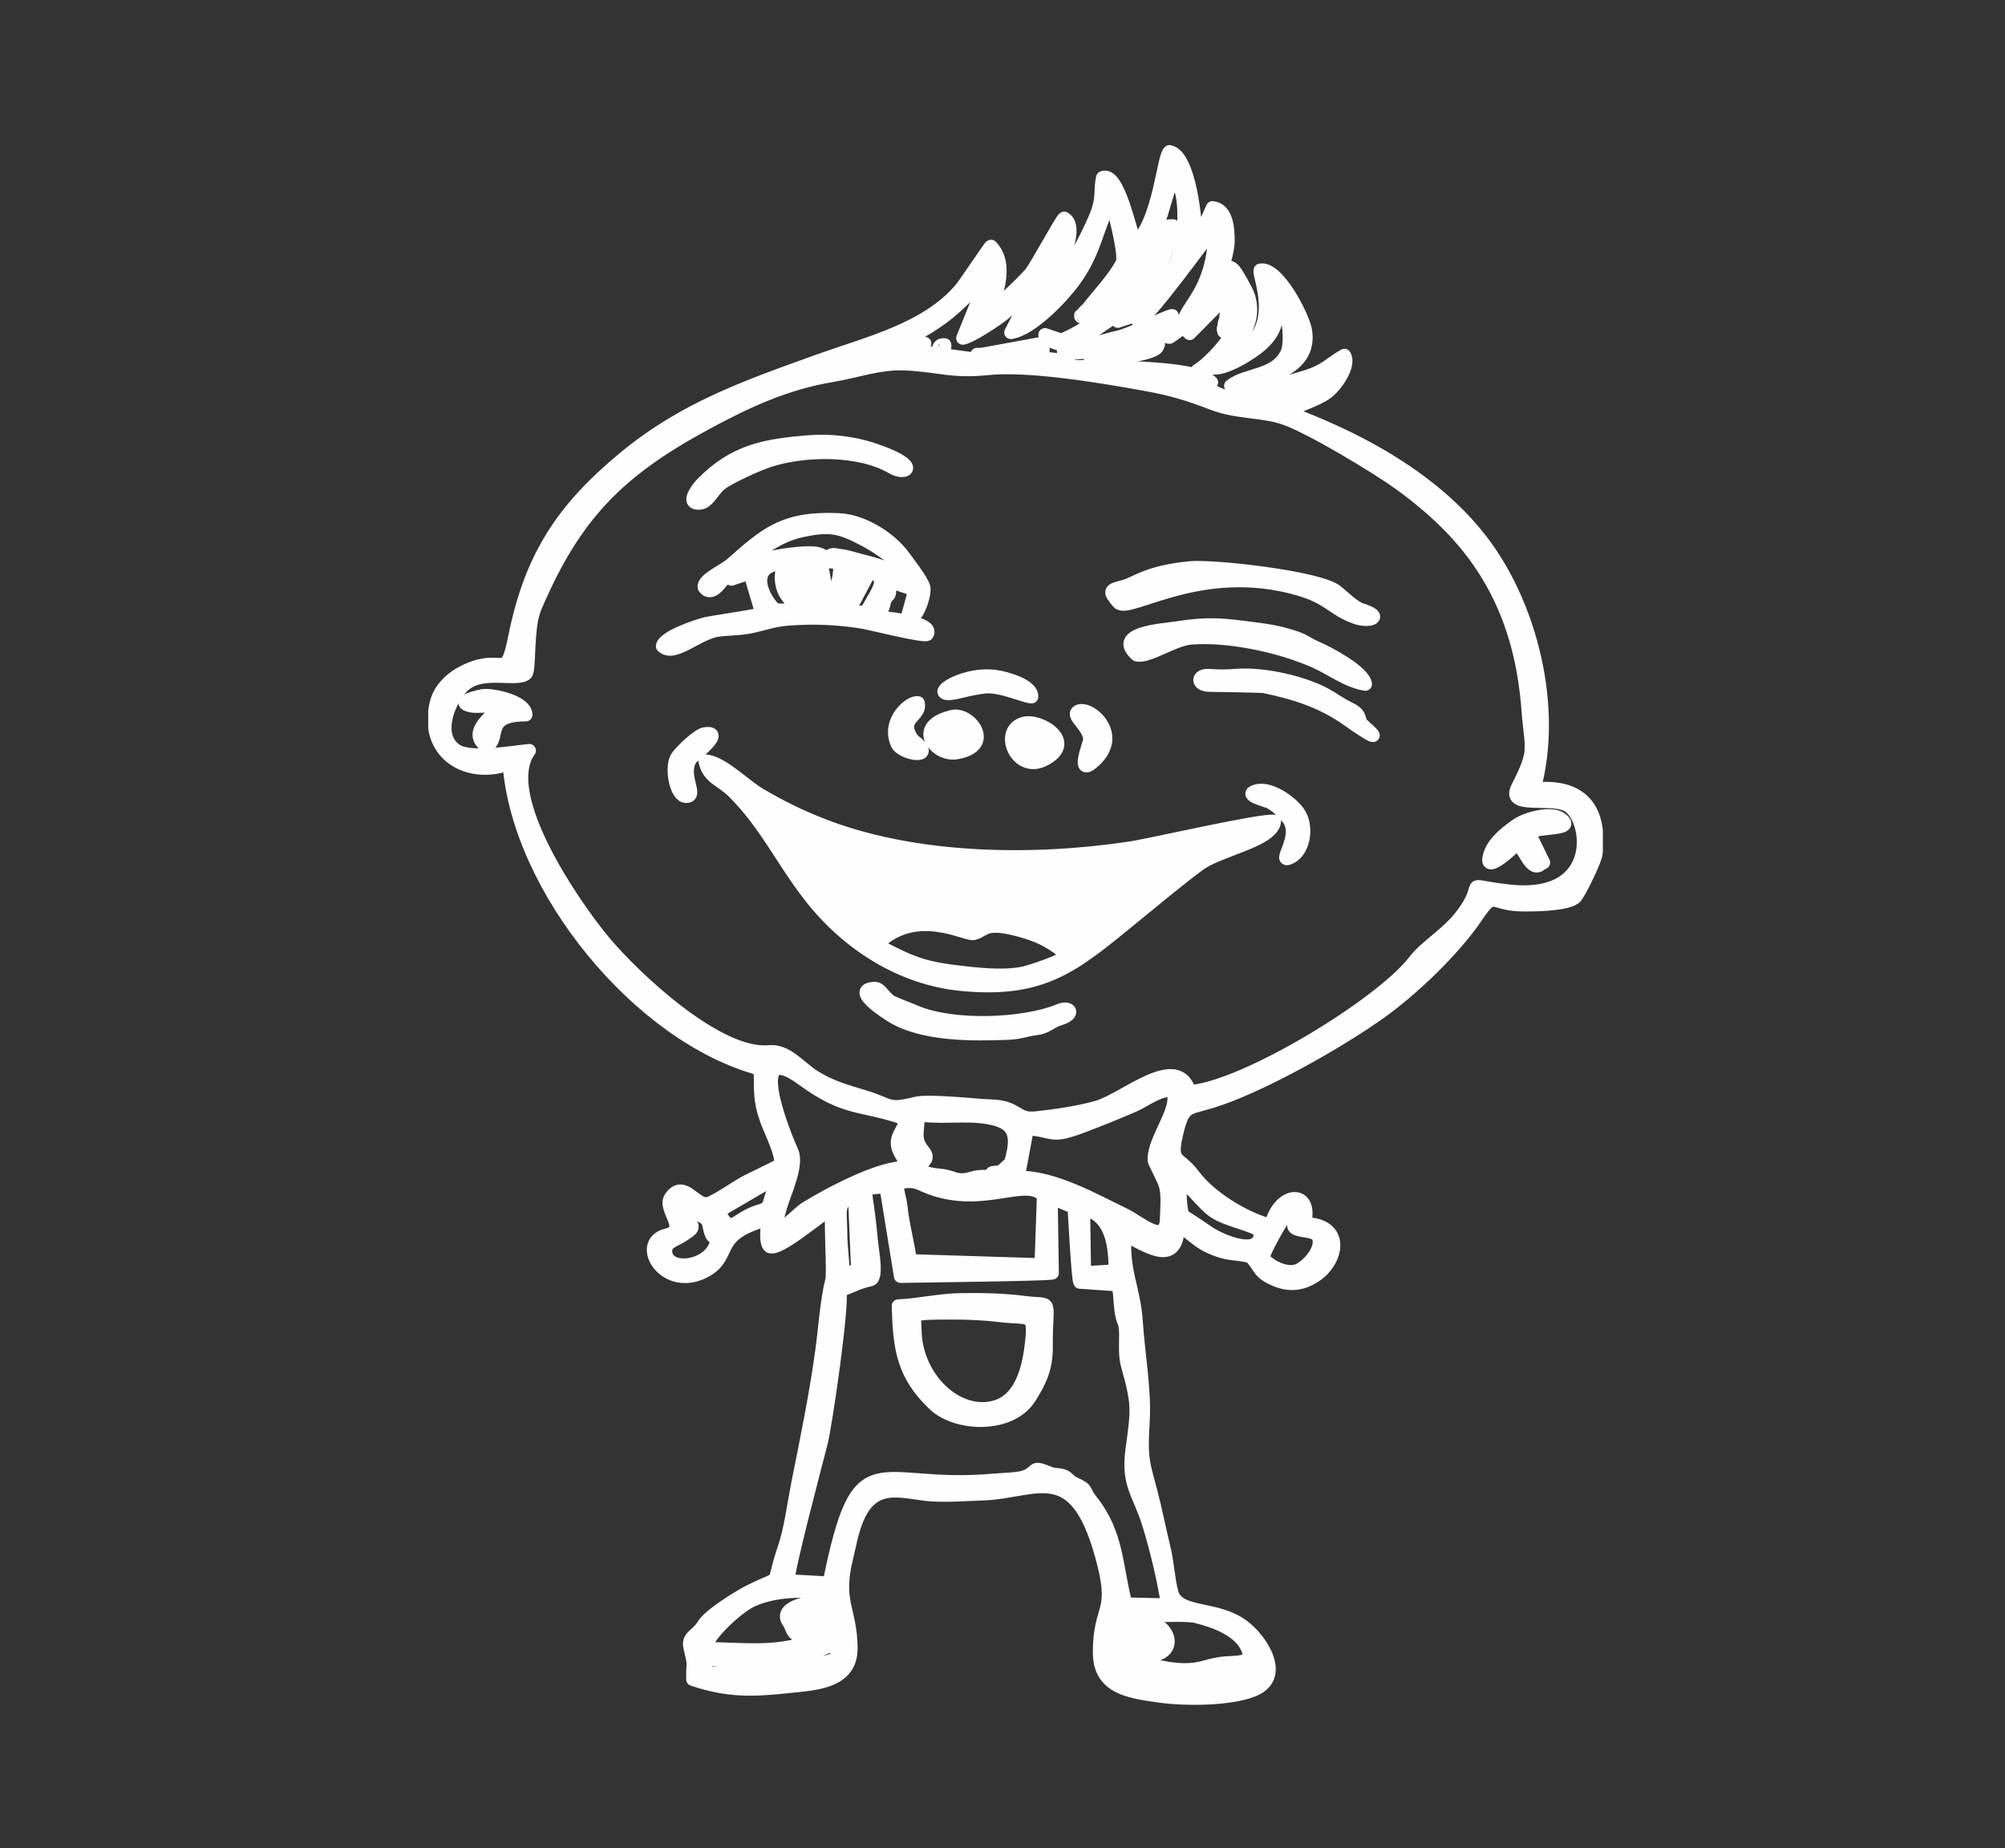 <?xml version="1.0" encoding="UTF-8"?>
<!DOCTYPE svg PUBLIC "-//W3C//DTD SVG 1.1//EN" "http://www.w3.org/Graphics/SVG/1.1/DTD/svg11.dtd">
<!-- Creator: CorelDRAW 2019 (64-Bit) -->
<svg xmlns="http://www.w3.org/2000/svg" xml:space="preserve" width="30.198mm" height="27.834mm" version="1.1" style="shape-rendering:geometricPrecision; text-rendering:geometricPrecision; image-rendering:optimizeQuality; fill-rule:evenodd; clip-rule:evenodd"
viewBox="0 0 880.14 811.23"
 xmlns:xlink="http://www.w3.org/1999/xlink">
 <rect x="0" y="0" width="880.14" height="811.23" fill="#333333" stroke="none"/>
 <defs>
  <style type="text/css">
   <![CDATA[
    .str0 {stroke:#FEFEFE;stroke-width:5.83;stroke-linecap:round;stroke-linejoin:round;stroke-miterlimit:22.926}
    .fil1 {fill:none}
    .fil0 {fill:#FEFEFE}
   ]]>
  </style>
 </defs>
 <g id="Vrstva_x0020_1">
  <g id="_2918801843168">
   <path class="fil0 str0" d="M488.41 729.82c5.18,0.03 8.73,2.64 13.6,4.44 5.86,2.17 9.33,2.15 15.33,2.72 13.04,1.24 21.89,-2.56 32.88,-2.93 -4.12,10.02 -23.38,7.39 -32.12,6.39 -4.43,-0.51 -13.32,-1.44 -17.25,-2.72 -2.37,-0.77 -5.01,-1.73 -7.39,-2.59 -4.79,-1.74 -5.03,-0.45 -5.06,-5.31zm212.29 -365.44l0 9.21c-0.04,0.44 -0.09,0.88 -0.15,1.33 -0.32,2.67 -7.48,17.8 -9.32,19.17 -4.13,3.06 -18.96,3.2 -24.28,3.01 -12.49,-0.45 -10.89,-6.6 -18.76,5.04 -10.04,14.86 -28.25,32.17 -42.48,42.32 -18.26,13.02 -52.99,32.72 -74.15,39.1 -10.29,3.1 -12.08,1.64 -14.92,13.37 -3.43,14.19 0.78,10.24 7.09,18.73 7.4,9.96 22.29,19.06 34.16,22.25 3.21,-13.56 15.36,-15.53 15.36,-5.37 0,2.43 -0.23,2.38 -0.77,4.6 17.75,0.07 15.1,15.89 5.05,22.7 -5.39,3.65 -11.01,4.58 -17.18,2.09 -8.52,-3.44 -6.97,-6.16 -11.47,-10.41 -7.47,-1.93 -9.3,-0.3 -18.23,-4.42 -5.31,-2.45 -9.12,-6.99 -13.45,-9.2 -0.4,18.66 -13.46,8.9 -23.42,4.22 -1.08,16.41 4.03,23.13 5,38.35 0.87,13.59 3.81,29.74 3,43.1 -1.22,19.93 0.55,18.75 4.9,37.31 1.45,6.21 2.79,12.61 4.28,18.75 1.57,6.4 1.91,14.18 3.47,19.56 2.89,9.95 19.54,5.7 31.4,14.72 8.17,6.21 18.28,22.16 4.42,27.86 -10.25,4.21 -30.21,4.19 -41.15,2.66 -13.78,-1.93 -26.4,-3.71 -26.45,-19.08 -0.06,-20.03 7.28,-17.13 2.01,-38.38 -11.88,-47.96 -29.03,-32.18 -53.07,-31.3 -7.23,0.26 -15.33,0.86 -22.48,0.43 -6.5,-0.39 -14.23,-2.65 -20.52,-1.29 -12.59,2.73 -14.53,18.91 -17.06,29.2 -4.73,19.24 1.9,22.45 2.01,39.37 0.1,15.38 -16.19,15.64 -28.52,16.97 -15.48,1.66 -25.98,1.72 -40.88,-3.24 -0.13,-8.59 0.94,-4.97 -1.25,-14.14 -1.13,-4.69 3.11,-4.98 6.02,-9.87 2.49,-4.17 15.38,-12.2 20.02,-14.53 16.02,-8.06 8.99,-0.74 15.38,-19.17 2.71,-7.83 4.29,-20.04 5.99,-28.55 3.87,-19.36 7.93,-38.98 10.57,-58.53 1.2,-8.9 2.13,-22.07 4.29,-30.32 0.85,-3.25 -0.66,-23.95 0.02,-31.39 -5.56,2.73 -22.91,18.36 -27.27,16.51 -2.21,-1.61 -0.99,-9.39 -0.76,-11.91 -24.59,6.47 -15.52,15.6 -26.88,22.25 -18.08,10.59 -31.65,-11.91 -17.64,-15.34 10.02,-2.45 -1.83,-11.4 1.84,-16.56 5.74,-8.06 10.76,4.25 16.5,2.72 2.99,-0.8 12.11,-7.01 15.61,-9.01 2.55,-1.46 15.38,-7.39 16.07,-8.15 1.09,-3.9 -4.63,-15.15 -6.13,-19.42 -3.38,-9.64 -2.45,-13.11 -2.82,-22.51 -53,-14.07 -106.2,-79.3 -110.18,-133.97 -15.21,5.53 -30.39,-1.14 -32.63,-15.57l0 -7.71c0.15,-1.08 0.36,-2.18 0.64,-3.32 1.91,-7.82 9.06,-13 16.32,-15.56 13.49,-4.76 14.37,5.35 18.12,-13.36 7.04,-35.09 20.89,-56.19 48.03,-78.65 26.19,-21.67 53.2,-31.1 84.65,-42.41 22.81,-8.2 48.26,-14.12 63.25,-31.95 1.57,-1.86 12.72,-18.57 13.1,-18.59l0.15 0.16c5.76,5.95 3.89,15.74 1.49,22.81 -0.28,0.82 -4.75,8.3 -4.73,8.45l0.45 0.32c0.86,-1.29 16.16,-15.22 19.89,-19.64 2.73,-3.24 13.76,-23.99 14.88,-24.42 8.67,4.62 -7.72,32.63 -9.05,37.54 6.76,-5.81 19.26,-29.07 23.09,-38.71 3.24,-8.15 1.55,-10.88 2.88,-16.63 6.91,-2.73 12.07,23.91 14.33,28.85 10.68,-9.88 12.29,-38.54 15.03,-40.24 8.88,1.82 11.67,31.14 11.46,38.32l1 0.5 6.39 -14.22c6.33,0.69 6.81,9.27 6.81,14.49 0,2.51 -0.71,5.81 -1.36,7.98 -1.25,4.25 0.28,2.01 3.51,4.44 1.3,0.98 6.11,9.69 6.74,11.69 3.71,11.74 -3.68,18.94 -8.51,26.94 25.54,-9.58 12.7,-35.59 13.75,-38.12 7.54,-1.66 18.99,20.39 19.9,26.78 2.48,17.43 -18.75,19.5 -23.09,23.43 4.49,2.13 17.01,-1.55 22.5,-3.22 9.73,-2.96 10.32,-5.39 17.64,-9.61 2.69,4.34 -3.9,13.57 -7.8,16.39 -4.93,3.57 -14.16,6.02 -17.06,8.27 1.64,1.91 54.42,17.35 84.55,56.1 22.46,28.88 33.35,74.17 23.59,109.61 16.56,-1.75 25.68,4.77 27.26,18.03zm-391.19 370.81l0.5 -6.52c4.42,-1.23 24.87,3.51 31.19,1.35 5.21,-1.77 8.71,-1.74 13.61,-3.66 2.76,-1.09 10.08,-4.42 12.28,-4.99 0.28,8.36 2.08,6.04 -7.82,9.07 -23.53,7.18 -40,2.1 -49.76,4.75zm179.28 -9.98l1.16 -15.15c0.02,0 29.2,-2.01 34.93,-0.59 8.36,2.06 20.29,6.14 23.2,15.28 1.9,5.97 -6.98,4.6 -12.14,5.39 -6.66,1.01 -9,2.9 -16.46,2.77 -10.1,-0.17 -21.25,-4.16 -30.7,-7.7zm-179.28 -1.53c0.89,-6.17 14.02,-17.83 19.57,-20.73 9.1,-4.76 24.51,-5.77 34.17,-3.07 0.77,1.66 1.36,6.86 1.75,8.99 0.63,3.44 2.91,5.96 0.13,7.44 -20.31,10.8 -35.86,7.35 -55.63,7.36zm65.64 -198.46l1.35 31.46 0.55 0.01 -6.76 3.7c-0.24,-6.54 -1.28,-12.93 -1.28,-20.2 0,-8.22 -2.06,-13 6.14,-14.97zm100.47 5.39c12.84,2.89 13.93,16.88 13.93,27.24l-12.67 0.79 -0.85 -0.01 -0.42 -28.02zm102.99 11.89c2.46,5.43 -3.88,12.54 -8.2,14.83 -5.3,2.81 -13.77,-1.87 -16.04,-5.3 0.51,-2.88 7.85,-16.01 10.23,-18.96 5.96,-7.37 2.66,3.7 3.44,5.38 1.02,2.19 8.52,1.22 10.57,4.04zm-263.92 1.84c-1.79,12.54 -23.63,14.86 -22.48,3.97 0.34,-3.23 4.6,-4.1 7.44,-6.07 3.68,-2.55 5.91,-3.15 2.29,-6.74 -2.47,-2.45 -4.74,-9.23 0.26,-5.37 1.77,1.37 7.83,4.66 8.22,5.32 0.87,1.47 0.96,3.46 1.45,5.08 1.01,3.37 2.03,1.96 2.83,3.81zm74.26 -23.35l6.37 39.2c8.5,-0.16 62.86,-0.77 66.57,-1.46l-0.5 -33 10.14 4.19c0.26,3.87 1.69,31.53 2.49,32.82l15.91 1.12c2.57,1.04 0.92,10.39 3.45,16.28 1.8,4.21 -0.31,12.32 1.59,19.14 4.8,17.25 4.44,19.11 2,36.99 -2.13,15.59 3.07,18.8 7.51,33.34 3.19,10.44 6.46,24.1 8.11,34.88l-18.43 -0.43c-4.37,-16.66 -3.48,-30.7 -15.19,-45.41 -3.79,-4.76 -1,-4.63 -7.43,-7.54 -2.22,-1.01 -2.72,-2.45 -4.48,-3.2 -2.05,-0.88 -3.92,-0.33 -6.34,-1.31 -8.19,-3.33 -4.72,-0.88 -10.64,1.55 -2.68,1.1 -10.47,1.27 -13.78,1.57 -52.73,4.76 -59.19,-19.65 -72.29,45.18l-18.01 -1.03c-0.94,-2.42 12.76,-53.94 14.49,-60.84 2.07,-8.29 9.68,-60.98 8.14,-66.71 4.99,-1.29 6.79,-3.17 13.42,-4.63 3.21,-0.71 0.84,-12.71 0.55,-15.86 -0.51,-5.52 -1.1,-11.02 -1.89,-16.53 -1.08,-7.47 -1.91,-8.14 8.26,-8.29zm129.39 -2.29c2.99,0.06 9.84,10.03 14.81,13.21 6,3.84 15.91,5.33 20.04,8.37 1.19,12.42 -17.45,4.35 -22.65,0.77 -3.86,-2.66 -6.94,-4.75 -10.89,-7.18 -1.65,-1.02 -1.98,-12.62 -1.31,-15.17zm-60.26 6.13l-1.05 30.35 -57.27 -1.79 -0.05 1.4c-0.79,-8.14 -3.43,-16.53 -4.26,-25.3 -0.41,-4.42 -3.29,-10.05 0.5,-10.66 6.05,-0.98 7.22,0.6 12.26,2.51 23.45,8.87 42.34,-5.12 49.86,3.5zm-142.8 6.9l25.5 -14.92c0.47,0.83 -2.35,8.61 -2.79,10.42 -1.06,4.38 -3.45,3.56 -7.63,5.42 -9.17,4.08 -9.29,9.17 -15.08,-0.92zm128.33 -21.28l-4.21 3.87c-6.89,0.7 -1.78,0.21 -5.5,1.96 -0.53,0.25 -3.96,-0.15 -6.71,0.7 -7.58,2.36 -7.95,-0.52 -14.66,-1.11 -13.63,-1.21 -6.65,-6.16 -6.32,-6.85 1.79,-3.72 -4.54,-4.19 -3.61,-12.75 0.96,-8.83 -1.29,-6.36 10.54,-6.35 5.35,0 12.31,-0.39 17.47,0.2 13.7,1.54 17.35,6.02 12.99,20.34zm3.33 6.33l3.97 -21.33 -1.28 -0.17c13.8,0.71 10.62,4.73 25.83,-1.05 7.74,-2.94 14.8,-5.8 22.4,-9.08 5.13,-2.21 20.33,-13.51 17.11,0.2 -1.76,7.47 -8.55,16.79 -8.29,23.85 0.03,0.96 3.89,7.78 4.88,10.93 1.26,4.02 0.64,10.56 0.51,14.89 -0.37,12.06 -11.89,1.32 -18.26,-1.75 -13.88,-6.69 -31.25,-16.69 -46.85,-16.5zm-49.52 -25.72c-0.09,4.6 -3.75,6.66 -3.47,11.09 0.25,3.92 3.96,7.04 4.24,10.41 -11.1,-0.92 -34.59,11.69 -44.41,17.77 -5.22,3.23 -16.67,18.06 -11.22,-0.5 1.86,-6.34 7.69,-18.47 5.08,-24.28 -3.69,-8.21 -20.71,-50.42 4.38,-32.05 19.57,14.33 25.39,10.61 45.41,17.55zm124.76 -11.9c-5.3,-17.71 -28.47,3.38 -40.42,6.8 -8.1,2.31 -18.05,3.76 -26.44,4.69 -5.66,0.63 -6.47,-0.57 -11.02,-3.06 -4.34,-2.37 -8.66,-1.98 -13.44,-2.34 -6.15,-0.45 -23.79,-2.19 -28.76,-0.95 -12.98,3.22 -10.6,0.69 -22.94,-2.99 -7.88,-2.35 -15.16,-4.43 -22.15,-8.97 -6.39,-4.16 -11.65,-11.41 -19.53,-10.67 -22.21,2.08 -58.74,-31.99 -72.52,-48.53 -12.97,-15.58 -46.68,-64.26 -32.63,-83.68 -7.98,0.77 -26.17,4.12 -32.32,-0.23 -8.94,-6.32 -3.47,-20.64 2.39,-27.26 8.11,-9.17 24.1,-2.63 28.44,-6.25 1.85,-1.54 0.23,-20.15 4,-29.03 17.15,-40.4 36.28,-59.95 74.98,-80.85 18.15,-9.8 35.08,-17.66 55.54,-21.08 11.52,-1.92 20.83,-5.69 32.85,-5.04 14.01,0.76 19.85,3.6 35.05,2.04 18.49,-1.9 49.72,3.37 68.65,6.76 12.01,2.15 19.23,4.27 30.54,8.62 10.99,4.23 22.19,2.96 32.39,6.77 11.45,4.28 39.19,20.87 49.56,28.37 15.11,10.92 28.55,23.58 38.36,39.57 11.24,18.34 16.46,38.44 18.04,59.78 1.31,17.66 3.93,17.25 -4.6,33.95 -4.86,9.51 13.58,3.98 21.5,7.65 10.38,4.81 15.66,42.33 -25.12,37.92 -23.59,-2.55 -8.15,-5.44 -21.57,11.45 -6.13,7.71 -15.18,12.86 -19.99,19.16 -14.67,19.23 -75.25,55.98 -98.84,57.4zm-91.21 -323.59l-2.08 0.02 0.94 2.29 -26.08 -3.46c0.56,-1.69 1.28,-2.18 2.06,-3.56l-2.25 0.66 -36.63 8.88c2.07,-1.58 29.42,-10.29 38.05,-15.31 13.59,-7.9 18.33,-14.35 28.91,-24.45l-11.24 27.76c3.4,-0.5 15.45,-8.42 18.41,-10.98 3.77,-3.28 12.79,-13.46 14.71,-14.85l-12.03 23.35c9.08,-1.36 22.41,-15.46 27.69,-22.66 9.59,-13.1 9.79,-23.19 16.07,-34.6 1.02,0.6 6.75,23.51 5.17,26.65 -3.28,6.53 -10.17,13.79 -14.69,19.55 -1.19,1.69 -2.38,1.69 -2.62,3.47 1.81,-0.27 3.35,-2.31 4.98,-3.15 6.02,-2.39 17.92,-18.86 21.75,-24.64 8.39,-12.68 8.18,-22.27 13.4,-33.44 6.52,7.9 4.62,29.11 0.53,38.91 -1.59,3.82 -7.39,11.69 -10.44,14.51 -3.2,2.95 -14.26,9.79 -14.86,10.47l10.4 -3.53 -1.56 3.42c4.17,-0.53 28.36,-34.66 33.77,-40.96 0,25.62 -11.1,33.06 -13.51,40.3l-6.41 7.76c2.87,-1.77 6.47,-4.71 8.8,-6.98l7.29 -8.83 6.15 -11.01c0.72,8.64 -10.47,16.88 -14.21,24.44l0.78 0.77 18.75 -18.94 -0.61 -0.61c6.16,8.56 2.18,13.16 -0.95,21.46 -1.69,3.68 -10.09,12.36 -13.67,14.22l6.07 -1.17c5.33,1.52 17.92,-6.52 21.83,-10.04 8.12,-7.31 7.18,-13.67 6.2,-22.98 5.33,3.72 7.74,21.31 5.02,26.88 -5.01,10.28 -17.98,8.82 -24.6,14.19 6.48,1.73 7.7,3.37 15.55,4.4 4.15,0.55 16.87,-2.3 16.89,-2.29 -7.94,5.35 -20.31,6.3 -29.59,4.25 -4.31,-0.95 -9.54,-3.35 -13.62,-5.18 -5.74,-2.57 -9.96,-0.76 -14.72,-3.33l17.04 0.61c-6.61,-7.54 -52.41,-6.68 -63.61,-6.95l0.84 -2.46 -18.19 -2c6.92,-0.77 7.68,-1.29 6.69,-5.72l-26.53 4.85zm82.12 -7.57c-0.2,0.13 0.53,-0.33 0,0zm-38.69 -9.5c-0.12,0.99 0.96,0.3 0.72,0.09l-0.72 -0.09zm-68.48 12.26c0,-0.06 -0.11,-0.1 -0.17,-0.07 -0.06,0.03 0.16,0.07 0.17,0.07l0 0zm167.32 20.16c0.16,-0.32 1.99,-1.41 1.38,-0.32 -0.1,0.17 0.19,0.02 -0.45,0.17 -0.07,0.02 -1.34,0.94 -0.93,0.15zm2.62 -1.22l-0.26 0.51 0.26 -0.51zm1.15 -0.77l-0.26 0.51 0.26 -0.51zm-210.76 -8.44l-0.26 0.51 0.26 -0.51z"/>
   <path class="fil0 str0" d="M468.63 419.1c-0.85,2.36 -16.19,7.32 -18.92,7.94 -7.45,1.68 -16.91,0.94 -24.48,0.14 -19.11,-2.02 -23.88,-3.73 -40.48,-12.5 17.33,-17.22 39.15,-4.05 42.71,-4.98 5.33,-1.38 4.58,-6.11 22.79,-0.64 7.76,2.34 12.12,5.16 18.37,10.04zm90.8 -58.55c-4.84,-1.13 -53.74,10.28 -63.84,11.78 -42.94,6.39 -95.12,5.68 -136.05,-10.75 -9.88,-3.96 -16.79,-7.46 -25.97,-12.8 -6.75,-3.93 -16.97,-14.52 -24.05,-14.72 1.5,7.47 7.19,8.18 12.54,13.56 14.4,14.45 21.05,29.64 33.46,45.62 16.29,20.96 40.08,36.31 66.73,38.83 35.77,3.39 49.19,-8.26 74.75,-29.15 9.36,-7.65 19.6,-16.19 29.21,-23.38 8.97,-6.71 32.21,-10.39 33.23,-18.98z"/>
   <path class="fil0 str0" d="M372.47 268.42l9.03 -17 -1.31 -0.6c7.47,1.36 7.81,4.22 3.99,10.89 -5.43,9.46 -3,6.72 -11.71,6.72zm3.11 -16.86l0.29 2.59 -0.46 -0.02 0.18 -2.58zm-54.46 2.58l8.05 -2.67 5.32 17.92 0.78 -0.23c-1.37,0.91 -21.24,3.73 -25.1,4.54 -3.58,0.75 -18.84,5.91 -19.35,9.91 5.07,4.96 15.49,-5.93 24.49,-7.07 5.6,-0.71 9.75,-0.39 15.53,-1.74 5.42,-1.26 8.85,-2.55 14.61,-3.05 10.72,-0.93 21.87,-0.5 32.51,1.18 4.33,0.68 26.99,6.49 28.98,5.51 3.77,-5.83 -21.72,-7.33 -24.88,-8.08 1.15,-2.79 4.23,2.2 6.1,-5.88 1.16,-5.01 3.12,-0.47 2.05,-9.46l11.42 3.84 -3.32 12.14c3.46,3.06 8.01,-9.9 7.18,-13.24 -0.71,-2.88 -6.81,-10.71 -8.85,-13.5 -6.07,-8.33 -18.13,-15.66 -28.45,-16.12 -24.02,-1.08 -31.9,6.06 -47.2,19.56 -3.1,2.74 -12.6,6.8 -11.82,10.08 3.21,4.58 7.48,-2.72 9.44,-4.77 2.6,-2.72 6.89,-5.29 10,-7.67 6.92,-5.28 14.03,-10.33 22.66,-12.27 13.17,-2.96 17.59,-1.76 28.66,4.1 5.55,2.94 16.61,10.25 18.63,16.31 -8.78,-3.09 -9.12,-4.66 -19.38,-7.11 -3.7,-0.88 -6.67,-2.05 -10.54,-2.54 -3.14,-0.4 -2.83,-0.88 -5.24,0.68 -2.45,1.58 -0.06,-0.03 -3.7,-1.29 -7.13,-2.46 -41.69,3.99 -38.59,10.94zm54.36 -3.44l-0.26 0.51 0.26 -0.51zm-19.9 17.34l-15.21 -0.29c-5.32,-4.64 -11.87,-18.14 0.88,-20.18 3.2,-0.51 12.14,-2.55 14.7,-1.77 3.42,1.04 10.8,0.31 12.68,1.51 0.29,3.23 -0.56,13.43 -5.09,12l-0.95 0.16c-0.43,-2.56 -1.31,-9.49 -2.17,-11.47l-6.75 4.24 -0.71 -0.79 1.09 -2.84c-11.71,-1.84 0.44,15.39 1.54,19.43z"/>
   <path class="fil0 str0" d="M453.09 587.02c-1,10.89 -3.68,27.04 -16.28,30.55 -16.75,4.67 -35.02,-12.8 -35.18,-33.98 -0.05,-7.2 -3.03,-7.3 16.13,-7.32 7.8,-0.01 14.44,0.31 22.19,1.23 11.11,1.32 14.12,-1.28 13.13,9.52zm-58.74 -13.82c0.53,18.4 1.94,30.19 15.82,43.3 9.78,9.23 33.55,10.21 41.93,-3.21 4.82,-7.72 7.2,-13.12 7.14,-22.42 -0.15,-22.11 3.57,-17.46 -9.65,-19.16 -9.23,-1.19 -18.94,-1.37 -28.38,-1.2 -8.98,0.16 -18.36,2.41 -26.86,2.7z"/>
   <path class="fil0 str0" d="M522.58 249.23c-19.05,1.77 -24.09,6.9 -29.27,8.22 -6.11,1.55 -6.83,1.8 -2.32,7 4.35,5.02 36.15,-18.35 79.09,-5.91 13.93,4.04 14.63,8.77 25.05,12.49 5.86,2.09 13.02,-0.17 2.27,-3.45 -2.96,-0.91 -8.1,-5.87 -10.7,-8 -7.43,-6.1 -53.85,-11.3 -64.13,-10.34z"/>
   <path class="fil0 str0" d="M498.99 287.4c5,1.33 16.05,-6.83 24.02,-7.41 16.71,-1.22 38.85,3.56 54.11,10.28 7.37,3.25 14.07,8.69 22.23,10.01 -0.63,-5.33 -15.88,-13.5 -20.83,-15.64 -6.45,-2.79 -4.84,-3.37 -12.74,-5.68 -5.97,-1.75 -9.29,-2.18 -15.44,-2.99 -13.73,-1.8 -19.67,-2.54 -33.64,-0.36 -6.41,1 -28.51,2.12 -17.72,11.79z"/>
   <path class="fil0 str0" d="M354.81 193.96c-19.04,1.55 -32.54,3.98 -46.57,18.31 -1.73,1.77 -7.66,9.17 -0.87,8.51 3.41,-0.33 5.72,-5.73 8.59,-8.09 3.88,-3.2 16.97,-9.05 22,-10.63 15.63,-4.93 39.46,-5.29 53.9,3.22 5.83,3.44 13.24,-0.72 -8.53,-7.97 -9.05,-3.01 -19.08,-4.11 -28.52,-3.35z"/>
   <path class="fil0 str0" d="M383.99 433.86c-11.19,0.38 5.72,11.06 7.95,12.39 13.57,8.08 35.26,7.84 50.44,7.23 5.86,-0.24 7.44,-1.39 12.56,-2.03 4.72,-0.59 5.87,-2.93 10.28,-4.26 6.98,-2.12 4.42,-5.6 -0.12,-3.72 -16.12,6.65 -47.08,7.52 -63.05,0.72 -3.3,-1.41 -7.21,-2.79 -10.35,-4.24 -3.48,-1.61 -5.03,-6.18 -7.72,-6.09z"/>
   <path class="fil0 str0" d="M543.31 296.44c-3.95,0.28 -8.17,0.47 -12.08,0.09 -5.92,-0.57 -6.02,4.21 -0.26,4.22 2.55,0.01 22.9,0.35 23.94,0.57 13.47,2.77 25.8,6.67 37.05,14.81 2.54,1.84 18.25,12.59 6.48,2.32 -2.78,-2.43 -0.22,-4.53 -5.77,-7.25 -2.94,-1.44 -5.51,-3.03 -8.25,-4.81 -10.02,-6.52 -29.26,-10.8 -41.1,-9.95z"/>
   <path class="fil0 str0" d="M458.72 146.91c3.14,5.65 13.64,5.31 18.06,1.26 5.44,-4.98 11.13,-7.75 16.73,-12.44 2.08,-1.74 12.78,-12.92 13.95,-14.85 2.98,-4.93 6.27,-15.95 7.43,-21.74 -9.07,-0.19 -3.99,7.14 -9.29,15.66 -3.12,5.01 -7.02,10.38 -11.13,14.59 -7.21,7.37 -20.84,17.68 -30.72,20.64l0.43 -1.26 -5.46 -1.86z"/>
   <path class="fil0 str0" d="M665.77 370.53c3.26,0.88 6.15,12.73 10.62,8.7l1.17 -0.62 -6.32 -12.97c2.84,-3.19 21.4,-0.96 13.84,-6.31 -4.16,-2.94 -14.89,-0.17 -19.01,2.67 -4.29,2.94 -9.83,7.22 -11.71,12.17 -4.55,11.96 11.37,-3.63 11.42,-3.64z"/>
   <path class="fil0 str0" d="M449.25 317.56c-10.9,3.15 -3.03,21.99 9,15.91 14.99,-7.57 -1.66,-18.03 -9,-15.91z"/>
   <path class="fil0 str0" d="M418.16 314.49c-18.24,4.12 -7.45,17.4 1.66,15.89 17.31,-2.88 6.07,-17.63 -1.66,-15.89z"/>
   <path class="fil0 str0" d="M218.92 310.65c-0.93,2.49 -14.64,10.47 -5.37,16.89 6.67,-3.16 -1.71,-13.82 17.27,-13.82 -0.1,-5.73 -14.01,-8.84 -18.72,-8.37 -1.21,0.12 -13.03,2.79 -5.39,4.42 3.04,0.65 6.34,-0.52 12.21,0.87z"/>
   <path class="fil0 str0" d="M356.33 714.63l-5.37 -0.98 -0.75 -1.21 5 -5.44 0.38 1.12 0.74 6.52zm-3.82 -10.53c-4,0.99 -9.63,3.49 -6.19,8.06 1.99,2.65 0.73,7.47 10.61,5.58 13.43,-2.56 8.33,-16.81 -4.42,-13.65z"/>
   <path class="fil0 str0" d="M497.32 720.14c-0.37,-4.7 8.57,-4.57 9.31,-1.67 1.43,5.62 -7.42,3.1 -9.31,1.67zm2.98 -7.97c-3.57,0.8 -3.01,-1.65 -5.56,2.89 -3,5.34 -0.81,13.18 10.81,11.59 13.52,-1.85 5.85,-16.99 -5.25,-14.49z"/>
   <path class="fil0 str0" d="M551.75 347.11c-6.74,1.69 4.27,4.26 5.48,4.89 3.25,1.69 5.32,3.89 7.7,6.51 7.48,8.22 -5.58,21.58 1.87,17.63 5.68,-3.01 7.33,-13.71 3.13,-19.55 -3.47,-4.82 -12.34,-10.93 -18.17,-9.47z"/>
   <path class="fil0 str0" d="M452.86 305.81c0.29,-5.2 -12,-8.38 -15.99,-8.89 -16.13,-2.05 -32.29,10.9 -15.1,6.58 3.45,-0.87 7.07,-1.64 10.66,-2.02 6.92,-0.73 18.48,4.68 20.44,4.32z"/>
   <path class="fil0 str0" d="M309.13 322.16c-2.6,0.43 -10.91,8.07 -12.26,10.77 -2.21,4.44 -0.16,16.47 4.25,16.6 5.67,0.17 -2.77,-9.43 2.2,-16.67 0.31,-0.45 15.95,-12.4 5.81,-10.7z"/>
   <path class="fil0 str0" d="M473.44 312.18c-3.71,1.8 5.08,6.58 4.94,12.64 -0.03,1.3 -6.55,17.14 2.1,9.01 12.49,-11.73 -2.3,-23.95 -7.04,-21.64z"/>
   <path class="fil0 str0" d="M466.87 154.04c0.84,1.89 4.53,0.78 6.92,0.7 2.12,-0.06 4.18,-0.33 6.28,-0.64 5.22,-0.77 20.9,-5.8 25.73,-8.01 2.11,-0.96 9.13,-4.98 8.75,-7.52 -1.47,-0.14 -18.83,8.38 -23.13,9.27 -3.94,0.81 -7.81,2.16 -11.83,3.12 -2.21,0.52 -12.03,1.65 -12.73,3.09z"/>
   <path class="fil0 str0" d="M403.03 308.51c-3.21,-0.91 -13.72,7.73 -9.17,17.99 1.78,4.01 14.43,6.48 10.03,1.13 -1.96,-2.38 -2.92,-1.68 -4.69,-5.32 -3.56,-7.34 5.24,-8.27 3.83,-13.8z"/>
   <path class="fil0 str0" d="M478.43 159.02c4.23,1.02 4.94,-0.56 8.71,-1.27 5.21,-0.97 18.91,-2.44 20.8,-5.33 0.66,-1.02 0.91,-2.8 0.33,-3.68 -1.96,-0.16 -2.01,0.42 -3.47,1.33 -1.45,0.91 -2.11,0.24 -3.96,1.03 -4.19,1.77 -2.04,2.5 -7.84,2.53 -2.74,0.01 -13.81,2.53 -14.57,5.39z"/>
   <path class="fil0 str0" d="M349.65 263.11l2.71 1.83c-0.09,-1.08 -3.09,-6.18 -3.76,-7.58 -1.73,-3.61 -0.5,-6.46 -1.89,-8.81 -4.65,-0.41 -3.97,6.11 -3.09,9.18 0.65,2.24 1.11,2.72 2.4,4.51 2.63,3.63 2.21,1.57 3.62,0.87z"/>
   <path class="fil0 str0" d="M537.42 142.9c-0.44,1.53 -0.52,1.07 -0.19,2.59l2.23 -2.85c2.95,-3.54 1.84,-8.24 1.64,-8.67 -0.26,-0.54 -0.22,-0.38 -0.48,-0.67 -2.42,0.66 -2.29,5.85 -2.63,7.07 -0.35,1.27 -0.69,1.11 -0.57,2.53z"/>
   <path class="fil0 str0" d="M414.69 151.37c-1.64,-0.08 -2.32,0.25 -2.74,1.83 1.88,0.35 3.03,0.38 2.74,-1.83z"/>
  </g>
  <rect class="fil1" x="3.24" y="1.98" width="876.9" height="809.25"/>
  <rect class="fil1" x="-0" y="-0" width="876.9" height="809.25"/>
 </g>
</svg>
